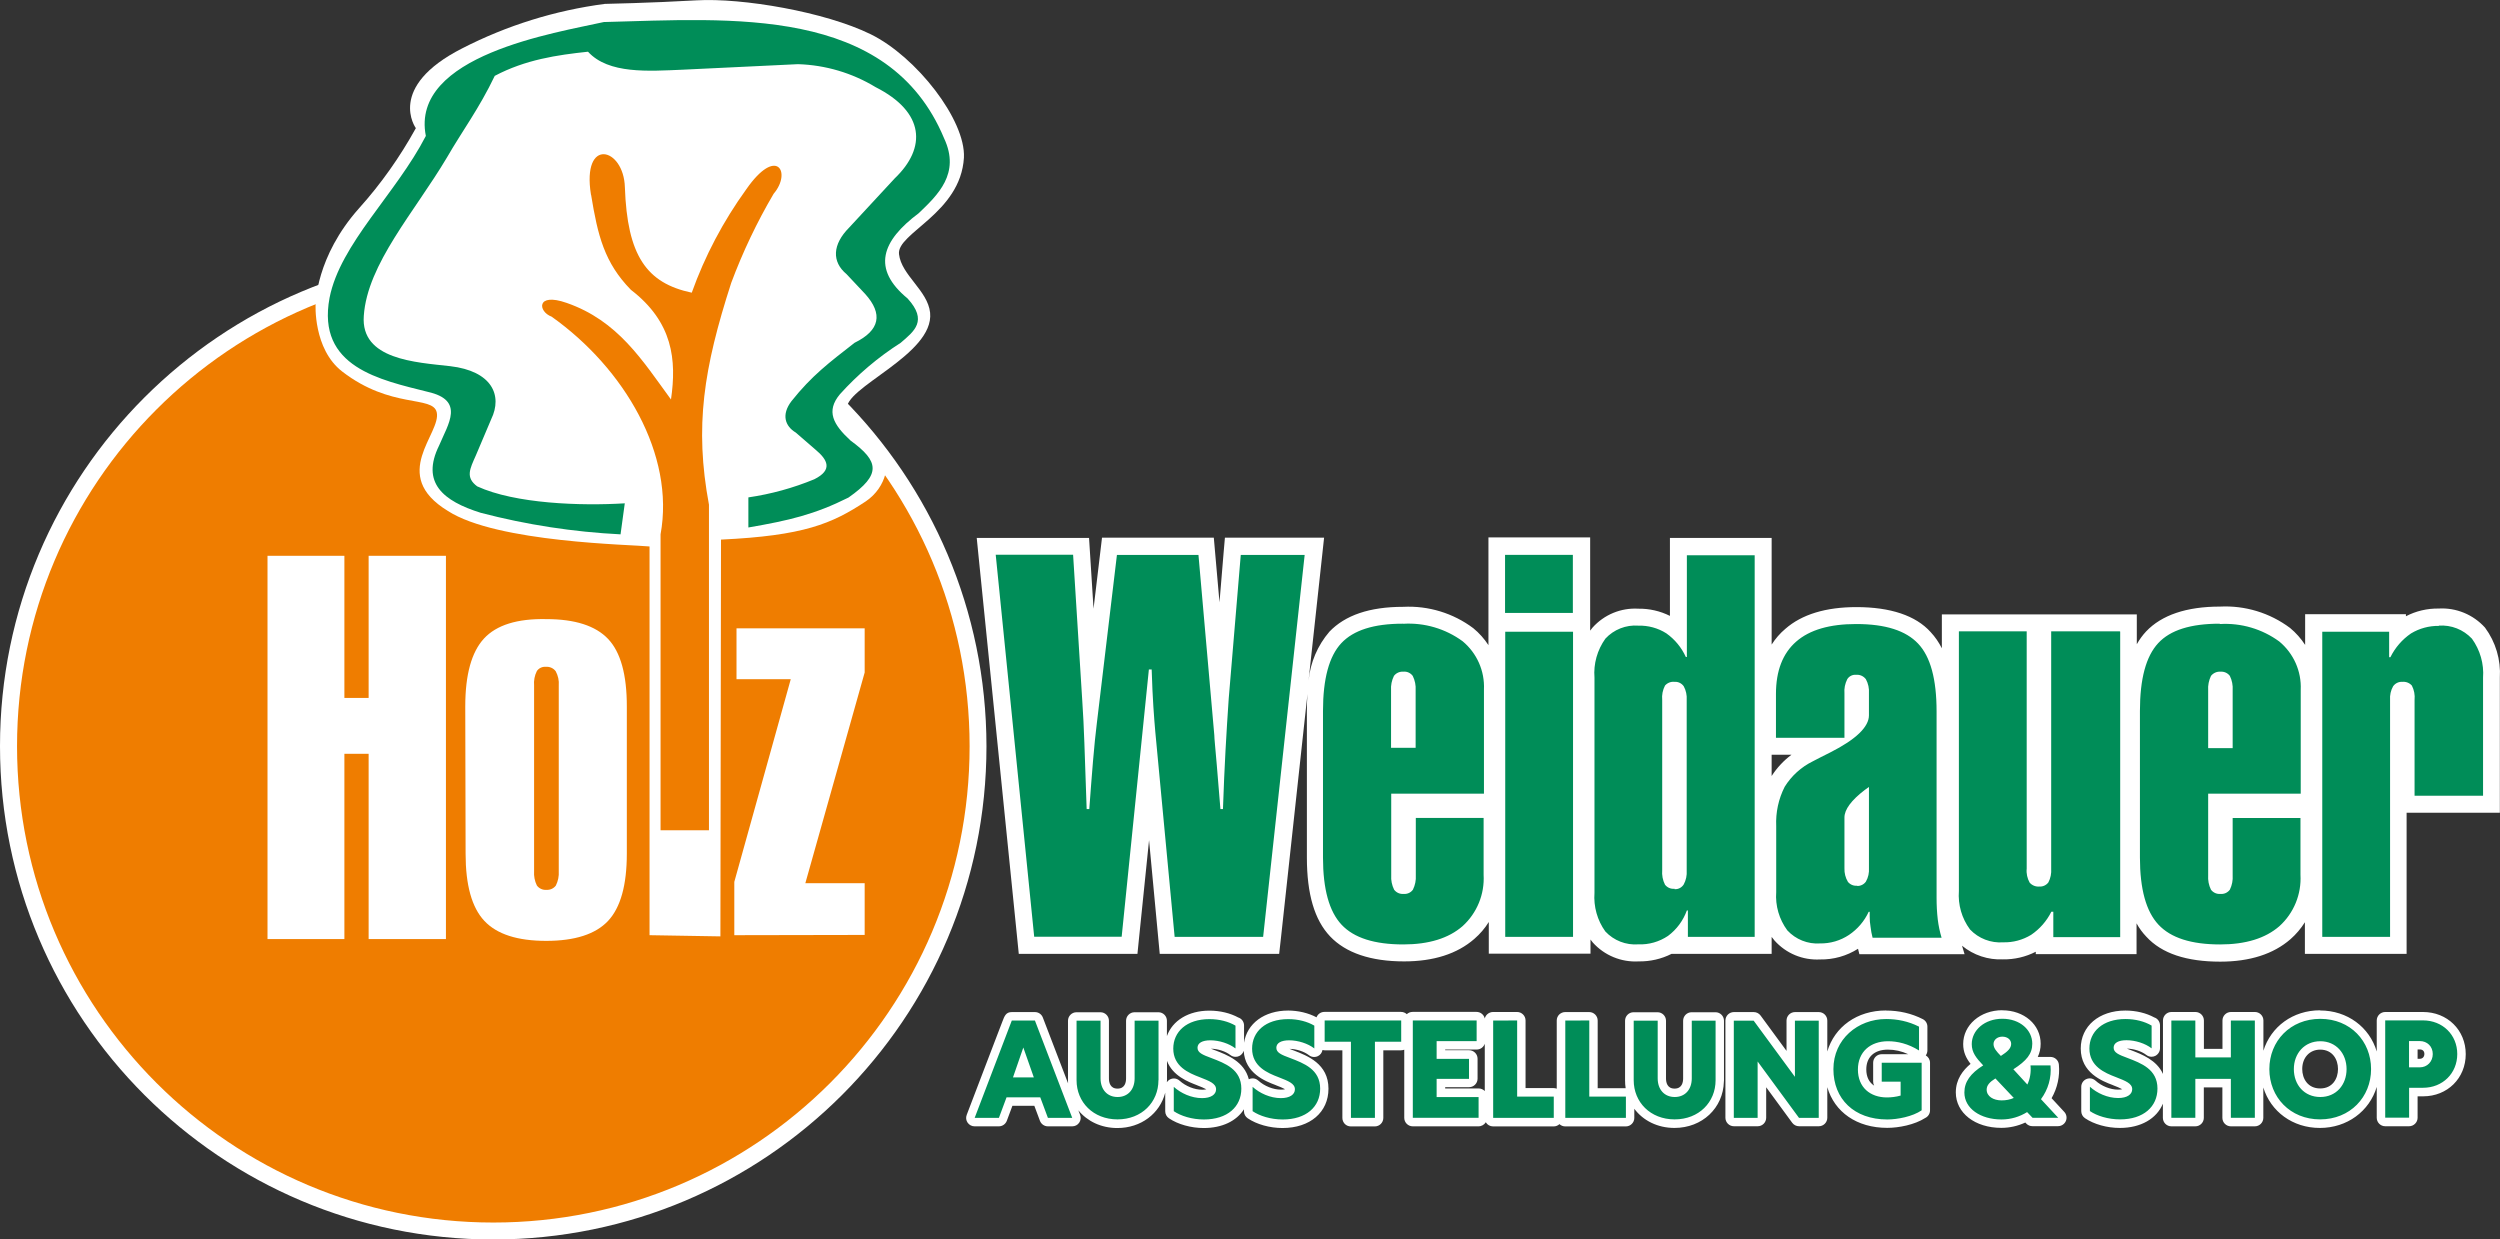 <?xml version="1.0" encoding="UTF-8"?><svg id="a" xmlns="http://www.w3.org/2000/svg" viewBox="0 0 294.94 146.23"><rect x="0" y="0" width="294.94" height="146.23" fill="#333333" stroke="none"/><path d="M58.2,145.22c-31.59,0-57.19-25.59-57.2-57.18C1,56.45,26.59,30.85,58.18,30.84c31.59-.01,57.19,25.59,57.2,57.18v.02c-.04,31.56-25.62,57.14-57.18,57.18Z" fill="#ef7d00"/><path d="M58.2,31.85c31.03,0,56.19,25.16,56.19,56.19s-25.16,56.19-56.19,56.19S2.01,119.07,2.01,88.04,27.15,31.86,58.18,31.85h.02m0-2C26.06,29.84,0,55.89,0,88.03s26.04,58.19,58.18,58.2c32.14,0,58.19-26.04,58.2-58.18h0c-.03-32.13-26.06-58.16-58.18-58.2Z" fill="#fff"/><path d="M31.56,110.79v-45.22h9.07v16.77h2.86v-16.77h9.12v45.22h-9.12v-21.86h-2.86v21.86s-9.07,0-9.07,0Zm31.45-29.91v21.89c-.04,.59,.07,1.17,.33,1.7,.26,.35,.69,.55,1.13,.51,.43,.03,.85-.16,1.11-.51,.26-.53,.38-1.11,.34-1.7v-21.89c.05-.59-.08-1.17-.36-1.69-.27-.36-.71-.56-1.16-.52-.42-.04-.82,.15-1.06,.49-.27,.53-.38,1.13-.33,1.72m-8.12,2.45c0-3.74,.74-6.41,2.21-8,1.47-1.59,3.92-2.36,7.34-2.29,3.39,0,5.82,.78,7.3,2.34s2.22,4.23,2.21,8v17.33c0,3.71-.74,6.36-2.21,7.93s-3.91,2.36-7.3,2.36-5.82-.78-7.3-2.36-2.21-4.22-2.21-7.93c0,0-.04-17.38-.04-17.38Zm31.74,27v-6.29l6.66-23.91h-6.4v-6h15.12v5.21l-7,24.86h7v6.1s-15.38,.03-15.38,.03Zm-10,0v-45.86c-2-.22-18-.44-23.79-4.19-7-4.26-.72-9.16-1.32-11.65-.48-2-5.39-.35-11.15-4.8-3.44-2.66-3.15-8-3.13-8s0-5.52,5.12-11.26c2.59-2.88,4.83-6.06,6.7-9.45,0,0-3.54-4.84,5.48-9.42,5.26-2.7,10.95-4.47,16.81-5.24,0,0,5.41-.11,10.82-.42s15.17,1.36,20.55,4c5.38,2.64,11.22,10.12,11,14.56-.39,6.57-7.94,8.89-7.66,11.38s3.39,4.28,3.67,6.91c.51,5-10.38,8.89-9.8,11.47,.63,2.76,3.27,3.56,4.21,4.79s.53,4.29-2,6c-4,2.65-7.33,4.05-17.08,4.51,0,4.55-.07,46.81-.07,46.81l-8.36-.14h0Z" fill="#fff" fill-rule="evenodd"/><path d="M50.24,16.04c-1.88-9.54,15.41-12.18,21-13.44,15-.38,33.6-2,40.15,13.74,1.93,4.15-.76,6.66-3,8.81-4.39,3.28-5.57,6.56-1.32,10.06,2.41,2.64,.79,3.86-.82,5.24-2.65,1.69-5.06,3.73-7.16,6.06-1.67,2-.8,3.57,1.26,5.47,3.37,2.45,3.64,4-.25,6.72-4,2-7,2.7-11.81,3.53v-3.55c2.67-.39,5.29-1.11,7.78-2.14,2.19-1.1,1.6-2.28,.12-3.51l-2.31-2c-1.24-.74-1.74-2.09-.5-3.71,2.39-3,4.41-4.52,7.44-6.88,3-1.47,3.37-3.41,1.25-5.76l-2.2-2.34c-1.74-1.45-1.69-3.48,.32-5.5l5.37-5.8c3.75-3.58,3.57-7.81-2.26-10.76-2.77-1.68-5.92-2.61-9.16-2.71l-13.55,.65c-4.09,.17-8.79,.54-11.22-2.12-3.65,.39-7.37,.93-11,2.85-1.84,3.85-3.81,6.46-5.64,9.63-3.84,6.46-9.39,12.56-9.81,18.68-.39,5.18,6.14,5.48,10.19,5.94,4.9,.57,6.22,3.42,4.84,6.26l-1.81,4.27c-.71,1.6-1.25,2.6,.16,3.65,4.48,2.06,12.26,2.32,17.41,2l-.5,3.66c-5.57-.28-11.1-1.13-16.49-2.54-4.42-1.38-7.09-3.54-4.91-7.95,1.07-2.55,3.06-5.33-1.34-6.32-5.6-1.41-13.12-2.91-11.59-11.09,1.25-6.37,7.85-12.29,11.36-19.1" fill="#008d58" fill-rule="evenodd"/><path d="M69.72,22.97c-1.1-6.85,3.86-5.59,4-.89,.28,8.07,2.54,11.32,7.89,12.45,1.55-4.34,3.72-8.44,6.42-12.18,3.62-5.21,5.39-2,3.24,.51-1.97,3.35-3.64,6.86-5,10.5-3.26,10.1-4.35,16.94-2.63,26.18v38.41h-5.71V63.04c1.72-9.39-4.26-19.58-12.85-25.68-1.62-.6-1.85-2.89,1.76-1.63,6.07,2.11,8.92,6.75,12.32,11.4,.68-4.67,.23-9.13-4.73-12.94-3.13-3.2-3.91-6.41-4.69-11.18" fill="#ef7d00" fill-rule="evenodd"/><path d="M262.01,112.42c-3.66,0-6.35-.89-8-2.64s-2.46-4.56-2.46-8.62v-17.28c0-4.09,.79-6.92,2.43-8.65s4.3-2.61,8-2.61c2.73-.15,5.43,.66,7.63,2.29,1.92,1.59,2.99,3.98,2.89,6.47v13.25h-10.99v8.63c-.04,.4,.02,.8,.18,1.17h0c.09,.01,.18,.01,.27,0,.06,0,.24,0,.28-.06,.14-.36,.19-.75,.16-1.14v-7.73h10v7.7c.13,2.58-.91,5.08-2.83,6.81-2.14,1.69-4.83,2.55-7.56,2.41Zm.44-25.16v-5.82c.04-.4-.02-.8-.18-1.17-.09-.01-.17-.01-.26,0-.25,0-.29,.06-.3,.08-.13,.36-.18,.74-.15,1.12v5.82l.89-.03h0Zm-69.11,25.16c-1.75,.12-3.47-.57-4.65-1.87-1.11-1.5-1.64-3.35-1.52-5.21v-25.39c-.13-1.88,.41-3.74,1.53-5.26,1.18-1.3,2.89-1.99,4.64-1.88,1.37-.03,2.71,.34,3.86,1.08,.31,.21,.6,.44,.87,.7v-10.13h10v47.07h-9.88v-1c-.24,.24-.5,.45-.78,.65-1.21,.84-2.65,1.28-4.12,1.24h.05Zm4-30.93c-.1,.35-.14,.72-.12,1.09v20.07c-.04,.39,0,.78,.15,1.15,.1,.02,.21,.02,.31,0,.18,0,.21,0,.23-.08,.18-.34,.25-.73,.2-1.11v-20.03c.03-.34-.02-.69-.16-1,0,0-.07-.1-.27-.1-.11-.02-.23-.02-.34,0h0Zm-31.66,30.96c-3.71,0-6.33-.86-8-2.64s-2.46-4.57-2.46-8.62v-17.28c0-4.1,.8-6.93,2.43-8.65s4.26-2.61,8-2.61c2.73-.15,5.42,.66,7.62,2.29,1.86,1.62,2.87,4.01,2.74,6.47v13.25h-10.88v8.63c-.04,.4,.02,.8,.18,1.16h.28c.11,0,.24,0,.28-.07,.14-.36,.2-.75,.16-1.13v-7.72h10v7.7c.14,2.59-.89,5.1-2.82,6.84-2.16,1.7-4.87,2.54-7.62,2.38h.09Zm.33-25.16v-5.82c.04-.4-.02-.8-.18-1.16-.09-.02-.17-.02-.26,0-.1,0-.21,.02-.3,.07-.14,.36-.19,.75-.16,1.13v5.82s.9-.04,.9-.04Zm70.31,24.89c-1.76,.11-3.48-.57-4.68-1.86-1.13-1.49-1.68-3.34-1.56-5.2v-31.61h10v29c0,.81,.13,1,.14,1s.13,.09,.36,.09c.08,0,.16,0,.23-.05,.14-.33,.2-.7,.16-1.06v-29h10.08v38.05h-9.89v-1.23c-.32,.31-.68,.58-1.05,.82-1.13,.7-2.44,1.07-3.77,1.05h-.02Zm-21.59,0c-1.75,.1-3.45-.59-4.62-1.89-1.12-1.48-1.67-3.32-1.55-5.17v-7.64c-.06-1.78,.34-3.54,1.16-5.12,.9-1.45,2.18-2.63,3.71-3.4,.35-.19,.81-.42,1.37-.7l.32-.17h-6.56v-6.19c0-3,.92-5.35,2.73-6.93s4.36-2.32,7.73-2.32c3.69,0,6.39,.88,8,2.62s2.45,4.58,2.45,8.64v22c0,.81,.03,1.62,.13,2.43,.08,.68,.22,1.35,.42,2l.4,1.29h-10.25l-.19-.75c-.06-.23-.1-.45-.14-.66-.35,.34-.72,.65-1.13,.92-1.19,.72-2.57,1.09-3.96,1.04h-.02Zm4-8.66c.1,.01,.21,.01,.31,0,.2,0,.24-.06,.26-.08,.15-.31,.21-.66,.18-1v-7.46c-.78,.8-.89,1.29-.89,1.49v6c-.04,.37,0,.74,.14,1.09v-.04h0Zm.28-22.88h-.19c-.17,.36-.23,.76-.19,1.16v4c.77-.72,.89-1.23,.89-1.47v-2.5c.04-.38-.02-.76-.18-1.1-.03-.09-.22-.09-.33-.09Zm53.94,30.92v-38h9.89v1.18c.31-.29,.64-.56,1-.8,1.16-.69,2.5-1.04,3.85-1,1.77-.12,3.5,.58,4.69,1.89,1.12,1.51,1.67,3.37,1.55,5.25v14.83h-10.07v-12.3c.04-.38,0-.76-.14-1.12h-.3c-.21,0-.25,.06-.27,.09-.16,.33-.22,.69-.18,1.05v28.95l-10.02-.02h0Zm-96.37,0v-38h10v38.05s-10-.05-10-.05Zm-38.91,0l-2.13-22.65-2.31,22.65h-12.16l-4.74-47.07h11.18s1.14,18.3,1.15,18.39l2.19-18.39h11.43l1.62,18.38v-.52l1.5-17.86h9.65l-5.04,47.07h-12.34Zm38.91-38.22v-8.85h10v8.85h-10Z" fill="#008d58"/><path d="M207.01,65.46v45.07h-7.88v-3.12h-.12c-.43,1.19-1.2,2.24-2.22,3-1.04,.7-2.26,1.05-3.51,1-1.46,.11-2.89-.45-3.89-1.52-.95-1.32-1.4-2.94-1.28-4.56v-25.38c-.13-1.64,.33-3.27,1.29-4.61,.99-1.07,2.42-1.64,3.88-1.53,1.17-.03,2.32,.28,3.31,.91,1,.71,1.79,1.67,2.3,2.79h.12v-12h8m-9.45,39.39c.44,.03,.85-.19,1.08-.56,.27-.5,.39-1.07,.35-1.64v-20.12c.04-.56-.08-1.13-.35-1.62-.25-.35-.65-.55-1.08-.52-.43-.05-.85,.12-1.13,.44-.27,.52-.39,1.11-.33,1.7v20.07c-.05,.59,.06,1.19,.33,1.72,.27,.35,.7,.53,1.13,.48m-12-39.39v6.85h-8v-6.85h8m-31.64,0l-4.9,45.07h-10.44l-2.28-24.17c-.08-.85-.15-1.84-.23-3s-.14-2.58-.2-4.38h-.33l-3.21,31.53h-10.32l-4.54-45.07h9.13l1.08,17.2c.1,1.52,.19,3.16,.25,5s.16,4.41,.27,7.81h.31c.15-2,.29-3.91,.44-5.68s.3-3.24,.45-4.44l2.37-19.86h9.62l1.87,21.27c0,.35,.12,1.51,.29,3.49s.3,3.73,.43,5.22h.3c.09-2.49,.18-4.79,.3-6.9s.24-4.18,.38-6.15l1.42-16.93h7.63m107.89,8.15c2.5-.15,4.98,.58,7,2.06,1.69,1.4,2.63,3.51,2.53,5.7v12.25h-10.92v9.63c-.04,.59,.07,1.17,.33,1.7,.26,.35,.69,.54,1.12,.5,.43,.04,.85-.15,1.11-.5,.26-.53,.37-1.11,.33-1.7v-6.76h8v6.7c.13,2.29-.78,4.52-2.48,6.06-1.65,1.44-3.99,2.16-7,2.16-3.4,0-5.81-.77-7.27-2.33s-2.19-4.19-2.19-7.93v-17.28c0-3.79,.71-6.44,2.15-8s3.86-2.3,7.25-2.3m-1.35,14.68h2.89v-6.82c.04-.59-.07-1.17-.33-1.7-.26-.35-.68-.53-1.11-.5-.43-.03-.85,.16-1.12,.5-.25,.53-.37,1.11-.33,1.7v6.82m-41.5-14.64c3.41,0,5.83,.77,7.28,2.31,1.46,1.54,2.18,4.19,2.18,8v22c0,.85,.04,1.7,.14,2.55,.09,.73,.24,1.45,.45,2.15h-8.14c-.11-.42-.19-.86-.24-1.29-.07-.4-.1-.8-.1-1.21v-.56h-.12c-.51,1.11-1.32,2.05-2.33,2.73-1.01,.67-2.2,1.02-3.41,1-1.45,.1-2.87-.47-3.86-1.54-.96-1.3-1.43-2.91-1.31-4.52v-7.79c-.07-1.6,.27-3.2,1-4.63,.8-1.29,1.95-2.33,3.31-3,.49-.27,1.2-.61,2.1-1.07,3-1.52,4.53-3,4.53-4.36v-2.59c.04-.58-.08-1.16-.36-1.67-.27-.36-.7-.56-1.15-.52-.42-.04-.83,.16-1.05,.52-.26,.52-.38,1.09-.33,1.67v5.24h-8.08v-5.17c0-2.74,.8-4.79,2.39-6.18s3.95-2.07,7.07-2.07m.07,30.9c.42,.03,.83-.16,1.08-.51,.28-.49,.4-1.05,.36-1.61v-9.56c-.13,.08-.29,.2-.5,.36-1.59,1.22-2.39,2.31-2.39,3.24v6c-.02,.56,.12,1.12,.41,1.6,.27,.33,.69,.5,1.12,.45m-53.58-30.9c2.5-.15,4.98,.58,7,2.06,1.69,1.4,2.62,3.51,2.52,5.7v12.28h-10.94v9.63c-.04,.59,.08,1.17,.34,1.7,.26,.35,.69,.54,1.12,.5,.43,.04,.85-.15,1.1-.5,.26-.53,.38-1.11,.34-1.7v-6.76h8v6.7c.13,2.29-.78,4.52-2.48,6.06-1.65,1.44-3.99,2.16-7,2.16-3.4,0-5.82-.77-7.28-2.33s-2.19-4.19-2.19-7.93v-17.28c0-3.79,.72-6.46,2.16-8s3.85-2.3,7.25-2.3m-1.4,14.64h2.92v-6.78c.04-.59-.08-1.17-.34-1.7-.26-.35-.67-.54-1.1-.5-.43-.03-.86,.15-1.12,.5-.26,.53-.38,1.11-.34,1.7v6.82m123.59-14.45c1.48-.11,2.92,.46,3.93,1.54,.96,1.33,1.43,2.96,1.31,4.6v13.93h-8.08v-11.3c.06-.59-.05-1.18-.32-1.7-.28-.32-.7-.48-1.12-.44-.43-.03-.84,.17-1.09,.52-.28,.49-.4,1.06-.36,1.62v27.95h-8v-36h7.89v3h.15c.56-1.13,1.39-2.09,2.43-2.8,.99-.6,2.14-.91,3.3-.89m-37.61,.67v36.05h-7.89v-3h-.23c-.55,1.1-1.37,2.04-2.39,2.73-.99,.6-2.12,.91-3.28,.88-1.47,.11-2.92-.45-3.93-1.52-.97-1.31-1.43-2.92-1.31-4.54v-30.63h8v28c-.06,.57,.07,1.15,.35,1.65,.29,.33,.72,.5,1.15,.46,.41,.03,.81-.16,1.06-.49,.26-.5,.37-1.06,.33-1.62v-28h8.08m-64.49,0v36.05h-8v-36h8m23.43-11.07h-12v9.2c-1.16-.58-2.44-.87-3.73-.85-2.05-.12-4.03,.7-5.4,2.23l-.28,.36v-11h-12v12.71c-.49-.75-1.09-1.43-1.79-2-2.37-1.78-5.3-2.67-8.26-2.52-4,0-6.86,1-8.71,2.93-1.39,1.62-2.25,3.63-2.46,5.75l1.59-14.62,.24-2.22h-11.7l-.16,1.84-.48,5.79-.51-5.8-.16-1.83h-13.19l-.21,1.77-.79,6.61-.41-6.47-.12-1.88h-13.25l.22,2.2,4.56,45.07,.18,1.8h14l.18-1.79,1.19-11.62,1.09,11.6,.17,1.81h14.09l.2-1.78,3.14-28.87c-.05,.63-.07,1.3-.07,2v17.28c0,4.32,.9,7.37,2.74,9.31s4.78,2.95,8.73,2.95c3.48,0,6.26-.89,8.28-2.65,.67-.58,1.25-1.25,1.71-2v3.74h12v-1.67c.08,.12,.18,.24,.27,.35,1.37,1.53,3.37,2.35,5.42,2.23,1.34,.02,2.67-.28,3.87-.89h11.81v-2c.11,.15,.22,.29,.34,.43,1.36,1.52,3.33,2.34,5.37,2.23,1.59,.03,3.14-.41,4.48-1.26l.16,.64h12.41l-.3-1c1.36,1.12,3.08,1.69,4.84,1.61,1.34,.02,2.67-.29,3.86-.9v.28h11.89v-3.63c.31,.57,.7,1.1,1.15,1.57,1.83,2,4.77,2.95,8.72,2.95,3.48,0,6.27-.89,8.29-2.65,.66-.58,1.23-1.25,1.7-2v3.73h12v-16.65h11v-15.93c.13-2.11-.49-4.21-1.75-5.91-1.39-1.54-3.4-2.37-5.47-2.25-1.34-.02-2.67,.29-3.86,.91v-.24h-11.89v3.62c-.49-.75-1.09-1.43-1.78-2-2.38-1.78-5.3-2.67-8.27-2.52-3.95,0-6.88,1-8.71,2.93-.43,.46-.79,.96-1.1,1.51v-3.52h-23v4c-.35-.7-.79-1.34-1.32-1.91-1.76-1.96-4.76-2.95-8.76-2.95-3.61,0-6.44,.86-8.39,2.57-.63,.53-1.17,1.16-1.61,1.85,0,0,0-12.58,0-12.58Zm-55.08,4h0Zm12.27,13.28h0Zm42.81,8.3h2.34c-.92,.69-1.72,1.54-2.34,2.51v-2.51Z" fill="#fff"/><g><path d="M236.12,132.57c-2.82,0-4.87-1.55-4.87-3.68,0-1.26,.63-2.32,1.96-3.29-.66-.74-1.09-1.43-1.09-2.42,0-1.96,1.81-3.49,4.11-3.49s4.03,1.48,4.03,3.44c0,.83-.29,1.48-.78,2.06,.02,0,.05,0,.07,0h2.36c.26,0,.47,.2,.5,.45,.13,1.4-.21,2.8-.98,3.99l1.76,1.9c.14,.15,.17,.36,.09,.54-.08,.18-.26,.3-.46,.3h-3.03c-.14,0-.27-.06-.36-.15l-.37-.39c-.9,.49-1.91,.74-2.94,.74Zm-.79-4.69c-.4,.3-.46,.51-.46,.67,0,.53,.66,.77,1.27,.77,.18,0,.35-.01,.51-.04l-1.32-1.4Zm3.65-.89c.09-.4,.11-.82,.07-1.25,0-.04,0-.07,0-.11-.23,.21-.48,.41-.76,.61l.69,.75Zm-2.76-4.19c-.31,0-.54,.16-.54,.37s.15,.44,.44,.76c.42-.3,.61-.51,.64-.71,0-.02,0-.04,0-.06,0-.2-.23-.35-.54-.35Zm-13.56,9.77c-4.1,0-6.86-2.59-6.86-6.44s2.82-6.41,6.71-6.41c1.49,0,2.87,.32,4.12,.95,.17,.09,.27,.26,.27,.45v2.81c0,.18-.1,.35-.26,.44-.08,.04-.16,.06-.24,.06-.09,0-.18-.03-.26-.08-1.08-.67-2.22-1.01-3.4-1.01-1.88,0-3.05,1.09-3.05,2.84s1.12,2.79,2.92,2.79c.37,0,.76-.04,1.12-.11v-.75h-1.73c-.28,0-.5-.22-.5-.5v-2.23c0-.28,.22-.5,.5-.5h4.71c.28,0,.5,.22,.5,.5v5.62c0,.21-.12,.38-.3,.46-1.17,.76-3.01,1.11-4.25,1.11Zm-71.32,0c-1.42,0-2.85-.4-3.83-1.07-.14-.09-.22-.25-.22-.41v-2.87c0-.2,.12-.38,.3-.46,.07-.03,.13-.04,.2-.04,.12,0,.24,.04,.34,.13,.82,.74,1.97,1.2,3,1.2,.57,0,1.15-.17,1.15-.54,0-.31-.57-.56-1.51-.92l-.1-.04c-1.11-.42-3.44-1.3-3.44-3.83,0-2.38,1.91-3.98,4.76-3.98,1.2,0,2.35,.28,3.25,.8,0,0,0,0,.01,0,.19,.08,.31,.25,.31,.46v2.7c0,.19-.11,.37-.28,.45-.07,.03-.15,.05-.22,.05-.11,0-.22-.04-.31-.1-.67-.52-1.72-.86-2.66-.86-.5,0-1.01,.12-1.01,.38,0,.23,.43,.42,1.32,.75,1.67,.64,3.85,1.48,3.85,4.07s-1.93,4.14-4.92,4.14Zm-9.29,0c-1.42,0-2.85-.4-3.83-1.07-.14-.09-.22-.25-.22-.41v-2.87c0-.2,.12-.38,.3-.46,.07-.03,.13-.04,.2-.04,.12,0,.24,.04,.33,.13,.82,.74,1.97,1.2,3,1.2,.57,0,1.15-.17,1.15-.54,0-.31-.57-.56-1.51-.92l-.1-.04c-1.11-.42-3.44-1.3-3.44-3.83,0-2.38,1.91-3.98,4.76-3.98,1.2,0,2.35,.28,3.25,.8,0,0,.01,0,.02,0,.18,.08,.31,.25,.31,.46v2.7c0,.19-.11,.37-.28,.45-.07,.03-.15,.05-.22,.05-.11,0-.22-.04-.31-.1-.67-.52-1.72-.86-2.66-.86-.5,0-1.01,.12-1.01,.38,0,.23,.43,.42,1.32,.75,1.66,.64,3.85,1.48,3.85,4.07s-1.93,4.14-4.92,4.14Zm-10.2,0c-3.04,0-5.33-2.2-5.33-5.12v-7.03c0-.28,.22-.5,.5-.5h2.83c.28,0,.5,.22,.5,.5v6.81c0,1.05,.58,1.7,1.51,1.7s1.51-.65,1.51-1.7v-6.81c0-.28,.22-.5,.5-.5h2.82c.28,0,.5,.22,.5,.5v7.03s0,.07-.01,.1c-.05,2.91-2.28,5.02-5.33,5.02Zm141.86,0c-3.7,0-6.49-2.76-6.49-6.43s2.8-6.43,6.51-6.43,6.49,2.76,6.49,6.43-2.8,6.43-6.51,6.43Zm.03-9.22c-1.54,0-2.62,1.15-2.62,2.79s1.08,2.79,2.62,2.79,2.6-1.15,2.6-2.79-1.07-2.79-2.6-2.79Zm-23.63,9.22c-1.42,0-2.85-.4-3.83-1.07-.14-.09-.22-.25-.22-.41v-2.87c0-.2,.12-.38,.3-.46,.07-.03,.13-.04,.2-.04,.12,0,.24,.04,.33,.13,.82,.74,1.97,1.2,3,1.2,.57,0,1.15-.17,1.15-.54,0-.31-.57-.55-1.51-.92l-.1-.04c-1.2-.45-3.44-1.3-3.44-3.83,0-2.38,1.91-3.98,4.76-3.98,1.2,0,2.35,.28,3.25,.8,0,0,.02,0,.03,.01,.18,.08,.3,.25,.3,.45v2.7c0,.19-.11,.37-.28,.45-.07,.03-.15,.05-.22,.05-.11,0-.22-.04-.31-.1-.67-.52-1.72-.86-2.67-.86-.5,0-1.01,.12-1.01,.38,0,.22,.43,.42,1.32,.75,1.66,.64,3.85,1.48,3.85,4.07s-1.93,4.14-4.92,4.14Zm-52.53,0c-3.04,0-5.33-2.2-5.33-5.12v-7.03c0-.28,.22-.5,.5-.5h2.83c.28,0,.5,.22,.5,.5v6.81c0,1.05,.58,1.7,1.51,1.7s1.51-.65,1.51-1.7v-6.81c0-.28,.22-.5,.5-.5h2.82c.28,0,.5,.22,.5,.5v7.03s0,.07-.01,.11c-.05,2.91-2.28,5.01-5.33,5.01Zm14.68-.18c-.16,0-.31-.08-.4-.2l-3.98-5.42v5.12c0,.28-.22,.5-.5,.5h-2.81c-.28,0-.5-.22-.5-.5v-11.47c0-.28,.22-.5,.5-.5h2.34c.16,0,.31,.08,.4,.2l3.97,5.4v-5.1c0-.28,.22-.5,.5-.5h2.81c.28,0,.5,.22,.5,.5v11.47c0,.28-.22,.5-.5,.5h-2.33Zm-27.57,0c-.28,0-.5-.22-.5-.5v-11.48c0-.28,.22-.51,.5-.51h2.83c.28,0,.5,.22,.5,.5v8.48h3.82c.28,0,.5,.22,.5,.5v2.51c0,.28-.22,.5-.5,.5h-7.15Zm-8.51,0c-.28,0-.5-.22-.5-.5v-11.48c0-.28,.22-.51,.5-.51h2.83c.28,0,.5,.22,.5,.5v8.48h3.82c.28,0,.5,.22,.5,.5v2.51c0,.28-.22,.5-.5,.5h-7.15Zm-16.78,0c-.28,0-.5-.22-.5-.5v-8.48h-2.6c-.28,0-.5-.22-.5-.5v-2.51c0-.28,.22-.5,.5-.5h9.03c.28,0,.5,.22,.5,.5v2.51c0,.28-.22,.5-.5,.5h-2.6v8.48c0,.28-.22,.5-.5,.5h-2.83Zm-35.75,0c-.21,0-.4-.13-.47-.33l-.78-2.09h-3.28l-.78,2.09c-.07,.2-.26,.33-.47,.33h-2.86c-.16,0-.32-.08-.41-.22-.09-.13-.11-.31-.06-.46l4.38-11.48c.07-.19,.26-.32,.47-.32h2.73c.21,0,.39,.13,.47,.32l4.4,11.48c.06,.15,.04,.33-.05,.46s-.25,.22-.41,.22h-2.87Zm-2.37-5.77l-.53-1.51-.52,1.51h1.05Zm141.93,5.76c-.28,0-.5-.22-.5-.5v-4.09h-3.19v4.09c0,.28-.22,.5-.5,.5h-2.83c-.28,0-.5-.22-.5-.5v-11.47c0-.28,.22-.5,.5-.5h2.83c.28,0,.5,.22,.5,.5v3.85h3.19v-3.85c0-.28,.22-.5,.5-.5h2.83c.28,0,.5,.22,.5,.5v11.47c0,.28-.22,.5-.5,.5h-2.83Zm-96.51,0c-.28,0-.5-.22-.5-.5v-11.48c0-.28,.22-.5,.5-.5h7.53c.28,0,.5,.22,.5,.5v2.44c0,.28-.22,.5-.5,.5h-4.22v1.09h3.32c.28,0,.5,.22,.5,.5v2.36c0,.28-.22,.5-.5,.5h-3.32v1.15h4.45c.28,0,.5,.22,.5,.5v2.44c0,.28-.22,.5-.5,.5h-7.76Zm114.72,0c-.28,0-.5-.22-.5-.5v-11.48c0-.28,.22-.5,.5-.5h4.45c2.59,0,4.55,1.92,4.55,4.47s-1.95,4.48-4.53,4.48h-1.15v3.03c0,.28-.22,.5-.5,.5h-2.82Zm4.08-6.94c.6,0,1.03-.45,1.03-1.07s-.42-1.03-1.03-1.03h-.77v2.1h.77Z" fill="#008d58"/><path d="M236.23,120.19c2.09,0,3.53,1.33,3.53,2.94,0,1.2-.67,2.01-2.23,3.02l1.65,1.8c.32-.67,.45-1.46,.37-2.26h2.36c.14,1.45-.29,2.86-1.12,3.98h-.01l2.04,2.2h-3.03l-.64-.67c-.88,.55-1.91,.87-3.03,.87-2.47,0-4.37-1.3-4.37-3.18,0-1.27,.72-2.25,2.22-3.2-.82-.87-1.35-1.51-1.35-2.51,0-1.64,1.52-2.99,3.61-2.99m-.18,4.39c.79-.51,1.22-.9,1.22-1.43h0c0-.48-.43-.85-1.04-.85s-1.04,.39-1.04,.87,.35,.88,.87,1.41m.09,5.24c.53,0,1.01-.1,1.43-.29l-2.17-2.3c-.69,.43-1.03,.82-1.03,1.32,0,.8,.8,1.27,1.77,1.27m37.59-9.62c3.55,0,5.99,2.63,5.99,5.93s-2.47,5.93-6.01,5.93-5.99-2.63-5.99-5.93,2.46-5.93,6.01-5.93m0,9.22c1.88,0,3.1-1.44,3.1-3.29s-1.24-3.29-3.1-3.29-3.12,1.43-3.12,3.29,1.24,3.29,3.12,3.29m-22.98-9.2c1.17,0,2.26,.29,3.07,.77h.01s0,2.69,0,2.69c-.75-.58-1.91-.96-2.97-.96-.93,0-1.51,.31-1.51,.88s.56,.82,1.65,1.22c1.59,.61,3.52,1.32,3.52,3.6,0,2.14-1.64,3.64-4.42,3.64-1.41,0-2.73-.42-3.55-.98v-2.87c.83,.75,2.07,1.33,3.34,1.33,1.04,0,1.65-.42,1.65-1.04,0-.69-.79-.98-1.93-1.43-1.32-.5-3.12-1.27-3.12-3.37,0-1.99,1.57-3.48,4.26-3.48m-28.25,0c1.33,0,2.65,.27,3.89,.9v2.81c-1.28-.8-2.55-1.09-3.66-1.09-2.07,0-3.55,1.24-3.55,3.34s1.45,3.29,3.42,3.29c.48,0,1.06-.06,1.62-.22v-1.64h-2.23v-2.23h4.71v5.61c-1.07,.74-2.87,1.08-4.05,1.08-3.92,0-6.36-2.42-6.36-5.94s2.87-5.91,6.21-5.91m-70.52,.01c1.17,0,2.26,.29,3.07,.77h0s0,2.69,0,2.69c-.75-.58-1.91-.96-2.97-.96-.93,0-1.51,.31-1.51,.88s.56,.82,1.65,1.22c1.59,.61,3.52,1.32,3.52,3.6,0,2.14-1.64,3.64-4.42,3.64-1.41,0-2.73-.42-3.55-.98v-2.87c.83,.75,2.07,1.33,3.34,1.33,1.04,0,1.65-.42,1.65-1.04,0-.69-.79-.98-1.93-1.43-1.32-.5-3.12-1.27-3.12-3.37,0-1.99,1.57-3.48,4.26-3.48m-9.29,0c1.17,0,2.26,.29,3.07,.77h0s0,2.69,0,2.69c-.75-.58-1.91-.96-2.97-.96-.93,0-1.51,.31-1.51,.88s.56,.82,1.65,1.22c1.59,.61,3.52,1.32,3.52,3.6,0,2.14-1.64,3.64-4.42,3.64-1.41,0-2.73-.42-3.55-.98v-2.87c.83,.75,2.07,1.33,3.34,1.33,1.04,0,1.65-.42,1.65-1.04,0-.69-.79-.98-1.93-1.43-1.32-.5-3.12-1.27-3.12-3.37,0-1.99,1.57-3.48,4.26-3.48m143.17,.15c2.31,0,4.05,1.69,4.05,3.97s-1.73,3.98-4.03,3.98h-1.65v3.53h-2.82v-11.48h4.45m-1.64,5.54h1.27c.87,0,1.53-.67,1.53-1.57s-.66-1.53-1.53-1.53h-1.27v3.1m-96.71-5.53v8.98h4.32v2.51h-7.15v-11.48h0s2.83-.01,2.83-.01m-8.51,0v8.98h4.32v2.51h-7.15v-11.48h0s2.83-.01,2.83-.01m-4.78,0v2.44h-4.72v2.09h3.82v2.36h-3.82v2.15h4.95v2.44h-7.76v-11.48h7.53m-8.9,0v2.51h-3.1v8.98h-2.83v-8.98s0,0,0,0h-3.1v-2.51h9.03m100.71,.01v11.47h-2.83v-4.59h-4.19v4.59h-2.83v-11.47h2.83v4.35h4.19v-4.35h2.83m-143.92,0l4.4,11.48h-2.87l-.9-2.42h-3.98l-.9,2.42h-2.86s4.38-11.48,4.38-11.48h2.73m-2.59,6.71h2.46l-1.24-3.53-1.22,3.53m95.06-6.7v11.47h-2.33l-4.88-6.65v6.65h-2.81v-11.47h2.34l4.87,6.63v-6.63h2.81m-12.17,0v7.03h0c0,2.59-1.96,4.62-4.83,4.62s-4.83-2.04-4.83-4.62v-7.03h2.83v6.81c0,1.32,.79,2.2,2.01,2.2s2.01-.88,2.01-2.2v-6.81h2.82m-72.57,0v6.81c0,1.32,.79,2.2,2.01,2.2s2.01-.88,2.01-2.2v-6.81h2.82v7.03h-.01c0,2.59-1.96,4.62-4.83,4.62s-4.83-2.04-4.83-4.62v-7.03h2.83m96.86,10.57h0s0,0,0,0m9.52-11.8c-2.59,0-4.61,1.75-4.61,3.99,0,.96,.35,1.67,.87,2.34-.9,.75-1.74,1.82-1.74,3.37,0,2.42,2.26,4.18,5.37,4.18,.98,0,1.95-.22,2.83-.63l.11,.12c.19,.2,.45,.31,.72,.31h3.03c.4,0,.76-.24,.92-.6,.16-.36,.09-.79-.18-1.08l-1.5-1.62c.69-1.21,.99-2.59,.86-3.97-.05-.51-.48-.9-1-.9h-1.49c.22-.46,.34-.97,.34-1.56,0-2.25-1.95-3.94-4.53-3.94h0Zm37.5,.01c-3.23,0-5.81,1.94-6.69,4.77v-3.57c0-.55-.45-1-1-1h-2.83c-.55,0-1,.45-1,1v3.35h-2.19v-3.35c0-.55-.45-1-1-1h-2.83c-.55,0-1,.45-1,1v6.31c-.73-1.64-2.5-2.32-3.76-2.8l-.06-.02c-.11-.04-.27-.1-.44-.17,.82,.01,1.73,.31,2.3,.75,.18,.14,.39,.21,.61,.21,.15,0,.3-.03,.44-.1,.34-.17,.56-.52,.56-.9v-2.7c0-.4-.24-.77-.62-.92-.01,0-.02-.01-.04-.01-.97-.53-2.17-.82-3.43-.82-3.1,0-5.26,1.84-5.26,4.48,0,2.88,2.54,3.84,3.77,4.31l.09,.04c.34,.13,.77,.3,1.03,.45-.11,.03-.27,.05-.49,.05-.91,0-1.94-.41-2.67-1.07-.19-.17-.43-.26-.67-.26-.14,0-.28,.03-.41,.09-.36,.16-.59,.52-.59,.91v2.87c0,.33,.16,.64,.44,.83,1.06,.72,2.6,1.15,4.11,1.15,2.49,0,4.35-1.1,5.08-2.86v1.67c0,.55,.45,1,1,1h2.83c.55,0,1-.45,1-1v-3.59h2.19v3.59c0,.55,.45,1,1,1h2.83c.55,0,1-.45,1-1v-3.58c.87,2.83,3.45,4.77,6.67,4.77s5.85-1.97,6.71-4.84v3.64c0,.55,.45,1,1,1h2.81c.55,0,1.01-.45,1.01-1v-2.53h.65c2.87,0,5.03-2.14,5.03-4.98s-2.17-4.97-5.05-4.97h-4.45c-.55,0-1,.45-1,1v3.66c-.85-2.86-3.45-4.84-6.69-4.84h0Zm11.5,4.62h.27c.33,0,.53,.2,.53,.53s-.21,.57-.53,.57h-.27v-1.1h0Zm-11.49,4.6c-1.46,0-2.12-1.15-2.12-2.29,0-1.35,.87-2.29,2.12-2.29,1.45,0,2.1,1.15,2.1,2.29s-.65,2.29-2.1,2.29h0Zm-51.23-9.2c-3.42,0-6.07,1.94-6.92,4.84v-3.65c0-.55-.45-1-1-1h-2.81c-.55,0-1,.45-1,1v3.58l-3.06-4.17c-.19-.26-.49-.41-.81-.41h-2.34c-.55,0-1,.45-1,1v11.47c0,.55,.45,1,1,1h2.81c.55,0,1-.45,1-1v-3.6l3.07,4.19c.19,.26,.49,.41,.81,.41h2.33c.55,0,1-.45,1-1v-3.61c.85,2.94,3.48,4.8,7.07,4.8,1.35,0,3.23-.36,4.49-1.17,.33-.16,.56-.5,.56-.9,0,0,0,0,0,0,0,0,0,0,0,0v-5.61c0-.37-.2-.69-.5-.87,.12-.17,.19-.37,.19-.58v-2.81c0-.38-.21-.72-.55-.89-1.32-.67-2.78-1.01-4.34-1.01h0Zm-1.39,8.87c-.6-.38-.93-1.04-.93-1.91,0-1.47,.95-2.34,2.55-2.34,.82,0,1.62,.18,2.4,.54h-3.14c-.55,0-1,.45-1,1v2.23c0,.17,.04,.34,.12,.48h0Zm-69.13-8.86c-2.82,0-4.87,1.53-5.21,3.8v-2.04c0-.4-.24-.77-.62-.92-.01,0-.02-.01-.04-.01-.97-.53-2.17-.82-3.43-.82-2.48,0-4.36,1.18-5.01,3v-1.81c0-.55-.45-1-1-1h-2.82c-.55,0-1,.45-1,1v6.81c0,.45-.13,1.2-1.01,1.2s-1.01-.75-1.01-1.2v-6.81c0-.55-.45-1-1-1h-2.83c-.55,0-1,.45-1,1v7.03c0,.12,0,.24,.01,.36l-2.98-7.77c-.15-.39-.52-.64-.93-.64h-2.73c-.69,0-.86,.45-1.12,1.14l-.5,1.3-1.51,3.95-2.19,5.74c-.12,.31-.08,.65,.11,.92,.19,.27,.49,.43,.82,.43h2.86c.42,0,.79-.26,.94-.65l.66-1.77h2.59l.66,1.77c.15,.39,.52,.65,.94,.65h2.87c.33,0,.64-.16,.82-.43,.19-.27,.23-.62,.11-.92l-.21-.54c1.05,1.29,2.69,2.09,4.6,2.09,2.8,0,5.02-1.71,5.65-4.17v2.19c0,.33,.16,.64,.44,.83,1.06,.72,2.6,1.15,4.11,1.15,2.17,0,3.86-.83,4.74-2.21v.23c0,.33,.16,.64,.44,.83,1.06,.72,2.6,1.15,4.11,1.15,3.24,0,5.42-1.86,5.42-4.64,0-2.94-2.47-3.88-4.1-4.51l-.06-.02c-.11-.04-.27-.1-.44-.17,.82,.01,1.73,.31,2.3,.75,.18,.14,.39,.21,.61,.21,.15,0,.3-.03,.44-.1,.29-.14,.49-.41,.54-.72,.08,.02,.16,.03,.25,.03h2.1v7.98c0,.27,.11,.52,.29,.71,.19,.19,.44,.29,.71,.29h2.83c.55,0,1-.45,1-1v-7.98h2.1c.13,0,.26-.03,.37-.07v8.04c0,.55,.45,1,1,1h7.76c.36,0,.68-.19,.86-.48,.17,.3,.5,.49,.86,.49h7.15c.26,0,.5-.1,.68-.27,.18,.17,.42,.27,.68,.27h7.15c.55,0,1-.45,1-1v-1.08c1.04,1.39,2.74,2.26,4.74,2.26,3.27,0,5.75-2.34,5.83-5.47,0-.05,.01-.1,.01-.15v-7.03c0-.55-.45-1-1-1h-2.82c-.55,0-1,.45-1,1v6.81c0,.45-.13,1.2-1.01,1.2s-1.01-.75-1.01-1.2v-6.81c0-.55-.45-1-1-1h-2.83c-.55,0-1,.45-1,1v7.03c0,.32,.02,.63,.07,.93h-3.3v-7.98c0-.55-.45-1-1-1h-2.83c-.27,0-.52,.11-.71,.29-.19,.19-.29,.44-.29,.71v8.04c-.11-.04-.23-.07-.36-.07h-3.32v-7.98c0-.55-.45-1-1-1h-2.83c-.27,0-.52,.11-.71,.29-.13,.13-.23,.3-.27,.48-.1-.45-.5-.78-.98-.78h-7.53c-.27,0-.51,.1-.69,.27-.18-.17-.42-.27-.69-.27h-9.03c-.42,0-.79,.26-.93,.64-.96-.51-2.15-.8-3.38-.8h0Zm18.52,4.6h3.72c.44,0,.82-.29,.95-.69v5.59c-.18-.19-.44-.31-.72-.31h-3.95v-.15h2.82c.55,0,1-.45,1-1v-2.36c0-.55-.45-1-1-1h-2.82v-.09h0Zm-23.17,3.5c-.53-2.09-2.56-2.87-3.97-3.41l-.06-.02c-.11-.04-.27-.1-.44-.17,.82,.01,1.73,.31,2.3,.75,.18,.14,.39,.21,.61,.21,.15,0,.3-.03,.44-.1,.25-.12,.44-.35,.52-.61,.15,2.67,2.57,3.59,3.76,4.04l.09,.04c.34,.13,.77,.3,1.03,.45-.11,.03-.27,.05-.49,.05-.91,0-1.94-.41-2.67-1.07-.19-.17-.43-.26-.67-.26-.14,0-.28,.03-.41,.09-.02,0-.03,.01-.05,.02h0Zm-9.66,.28s.01-.1,.01-.15v-2.29c.67,1.78,2.53,2.48,3.52,2.86l.09,.04c.34,.13,.77,.3,1.03,.45-.11,.03-.27,.05-.49,.05-.91,0-1.94-.41-2.67-1.07-.19-.17-.43-.26-.67-.26-.14,0-.28,.03-.41,.09-.17,.08-.31,.2-.42,.35,0-.02,0-.03,0-.05h0Z" fill="#fff"/></g></svg>